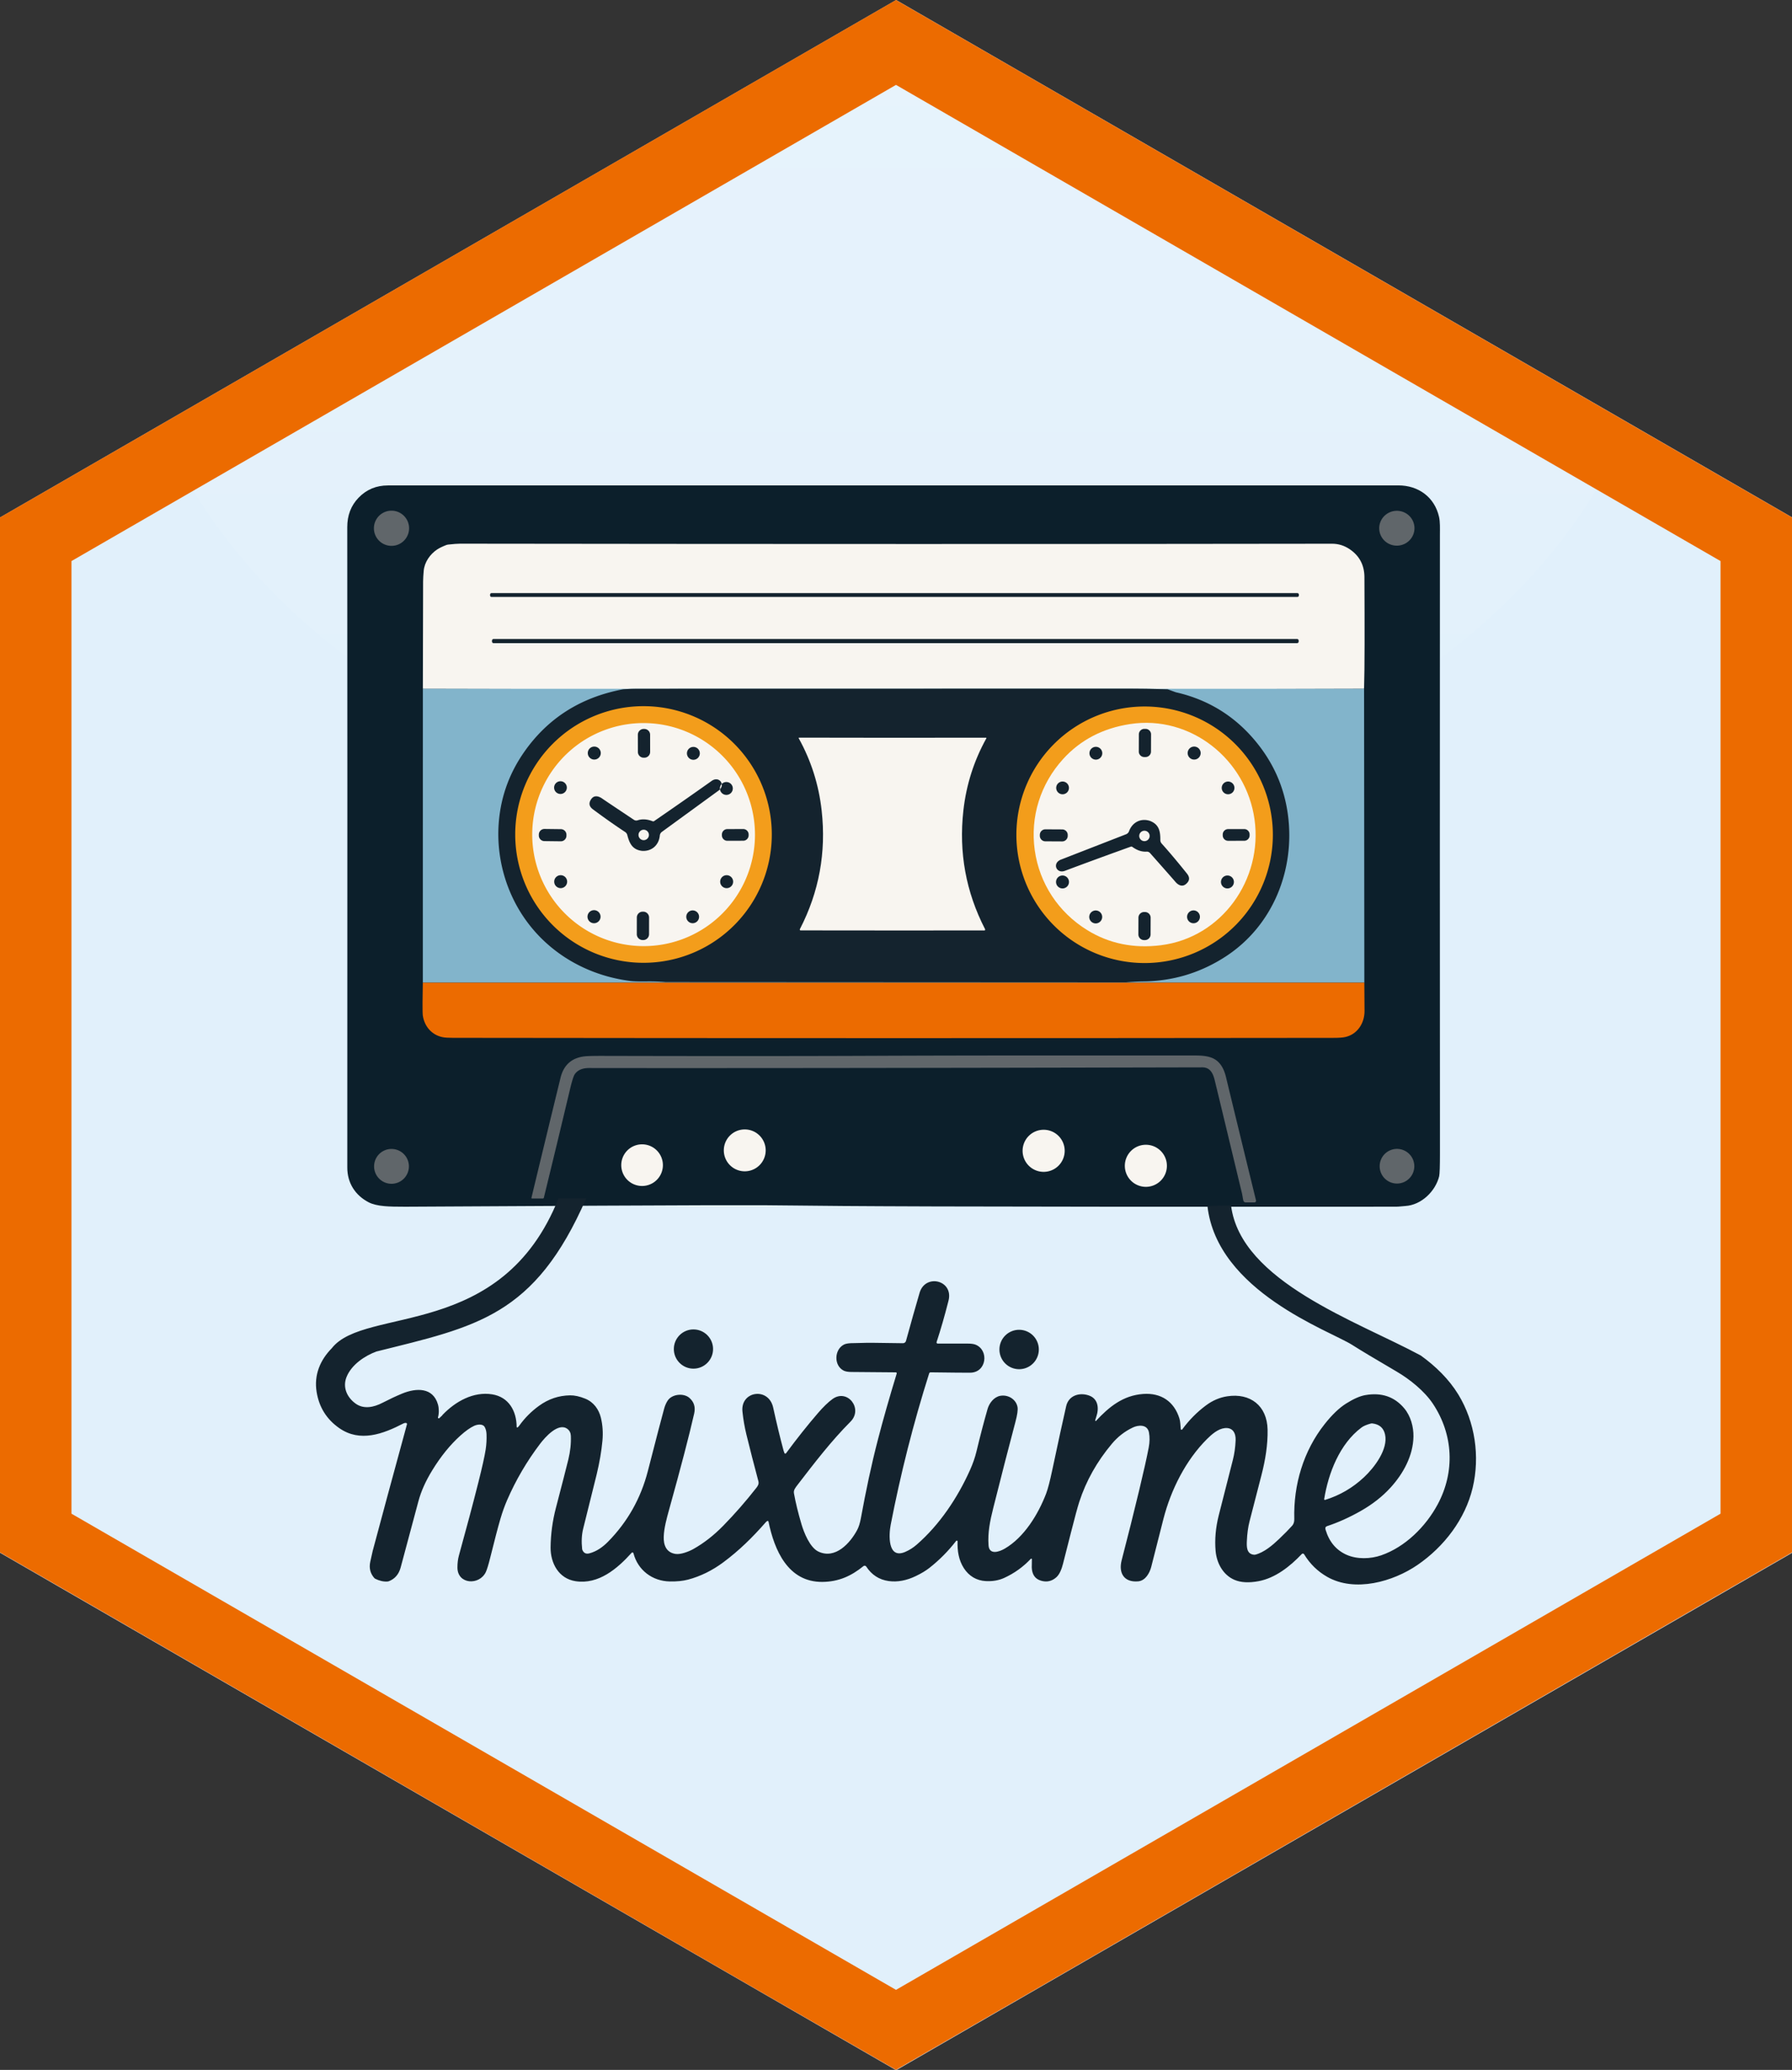<?xml version="1.0" encoding="UTF-8" standalone="no"?>
<svg
   version="1.1"
   viewBox="0 0 1496.921 1728.547"
   id="svg47"
   sodipodi:docname="mixtime-clean.svg"
   inkscape:version="1.4.2 (1:1.4.2+202505120737+ebf0e940d0)"
   width="1496.921"
   height="1728.547"
   inkscape:export-filename="mixtime.png"
   inkscape:export-xdpi="39.248562"
   inkscape:export-ydpi="39.248562"
   xmlns:inkscape="http://www.inkscape.org/namespaces/inkscape"
   xmlns:sodipodi="http://sodipodi.sourceforge.net/DTD/sodipodi-0.dtd"
   xmlns="http://www.w3.org/2000/svg"
   xmlns:svg="http://www.w3.org/2000/svg">
  <rect x="0" y="0" width="1496.921" height="1728.547" fill="#333333" stroke="none"/>
  <defs
     id="defs47">
    <linearGradient
       id="gradient_1_"
       gradientUnits="userSpaceOnUse"
       x1="305.671"
       y1="404.726"
       x2="305.671"
       y2="134.417"
       gradientTransform="matrix(2.447,0,0,2.447,-0.203,-298.788)">
	<stop
   offset="0"
   style="stop-color:#FFFFFF;stop-opacity:0"
   id="stop1" />

	<stop
   offset="1"
   style="stop-color:#FFFFFF"
   id="stop2" />

</linearGradient>
  </defs>
  <sodipodi:namedview
     id="namedview47"
     pagecolor="#ffffff"
     bordercolor="#000000"
     borderopacity="0.25"
     inkscape:showpageshadow="2"
     inkscape:pageopacity="0.0"
     inkscape:pagecheckerboard="0"
     inkscape:deskcolor="#d1d1d1"
     inkscape:zoom="0.33161492"
     inkscape:cx="1130.8297"
     inkscape:cy="857.92279"
     inkscape:window-width="1870"
     inkscape:window-height="1052"
     inkscape:window-x="0"
     inkscape:window-y="0"
     inkscape:window-maximized="1"
     inkscape:current-layer="g54" />
  <polygon
     id="fill"
     fill="#e1f0fb"
     points="0.083,218.728 306,42.123 611.917,218.728 611.917,572.024 306,748.629 0.083,572.021 "
     transform="matrix(2.447,0,0,2.447,-0.203,-103.059)" />
  <path
     id="gradient"
     opacity="0.2"
     fill="url(#gradient_1_)"
     d="M 747.46,30.079 144.685,379.042 c 90.473,182.358 326.114,312.376 602.552,312.376 277.289,0 513.532,-130.82 603.386,-314.062 z"
     style="display:inline;fill:url(#gradient_1_);stroke-width:2.447" />
  <path
     id="outline"
     fill="#ec6b00"
     d="M 1437.231,397.655 871.303,70.893 748.461,6.3887e-6 625.619,70.893 59.69,397.655 3.11127e-5,432.084 V 1296.455 L 59.688,1330.882 632.543,1661.725 l 115.918,66.822 115.916,-66.822 572.855,-330.836 59.69,-34.424 V 432.084 Z m 0,866.412 L 748.461,1661.725 59.69,1264.067 V 468.551 L 748.461,70.893 v 0 L 1437.231,468.551 Z"
     style="stroke-width:2.447" />
  <g
     id="g54"
     transform="translate(176.544,382.484)">
    <path
       style="display:inline;fill:#0c1f2b;fill-opacity:1"
       d="m 991.5,22.869 c -20.66,0.04 -301.993,0.051 -844,0.031 -9.76,0 -17.944,3.429 -24.551,10.289 -6.287,6.52 -9.423,14.704 -9.41,24.551 0.107,109.12 0.118,287.376 0.031,534.77 -0.01,12.89 6.58,23.169 17.83,29.029 3.22,1.673 7.676,2.75 13.369,3.23 4.147,0.353 9.89,0.511 17.23,0.471 559.906,-3.107 36.103,0.481 827.439,-0.019 2.49,0 6.04,-0.46 8.07,-0.59 13.44,-0.85 25.121,-12.501 28.131,-24.801 0.447,-1.84 0.67,-8.406 0.66,-19.699 -0.107,-166.167 -0.119,-338.285 -0.031,-516.352 0,-4.9 0.241,-10.298 -0.719,-14.568 C 1021.831,32.641 1008.21,22.829 991.5,22.869 Z"
       id="path3"
       sodipodi:nodetypes="ccccccccccccccc" />
    <g
       id="g50"
       style="display:inline">
      <path
         fill="#f8f5f0"
         d="m 962.92,192.16 c -0.011,0.318 -0.276,0.57 -0.6,0.57 l -163.52,0.41 c -11.273,-0.307 -22.54,-0.46 -33.8,-0.46 -136.253,0.04 -272.503,0.067 -408.75,0.08 -4.387,0 -8.437,0.12 -12.15,0.36 l -167.42,-0.37 c 0.073,-30.053 0.143,-59.943 0.21,-89.67 0.01,-2.83 0.25,-5.64 0.5,-8.79 0.61,-7.33 5.33,-13.98 11.24,-17.92 1.773,-1.18 4.347,-2.43 7.72,-3.75 0.405,-0.159 0.829,-0.264 1.26,-0.31 4.7,-0.52 8.08,-0.777 10.14,-0.77 264.953,0.347 507.747,0.36 728.38,0.04 5.387,-0.007 10.357,1.55 14.91,4.67 8.073,5.52 12.13,13.27 12.17,23.25 0.189,42.849 0.242,75.623 -0.29,92.66 z"
         id="path12"
         sodipodi:nodetypes="ccccccccccccccccc" />
      <path
         id="rect13"
         style="fill:#14232e"
         d="m 235.75,151.13 h 671.22 c 0.726,0 1.31,0.584 1.31,1.31 v 0.86 c 0,0.726 -0.584,1.31 -1.31,1.31 H 235.75 c -0.726,0 -1.31,-0.584 -1.31,-1.31 v -0.86 c 0,-0.726 0.584,-1.31 1.31,-1.31 z m -1.71,-38.31 H 907.22 c 0.676,0 1.22,0.544 1.22,1.22 v 0.76 c 0,0.676 -0.544,1.22 -1.22,1.22 H 234.04 c -0.676,0 -1.22,-0.544 -1.22,-1.22 v -0.76 c 0,-0.676 0.544,-1.22 1.22,-1.22 z" />
    </g>
    <path
       id="path14"
       d="m 176.65,438.13 0.03,-245.38 785.64,-0.02 0.6,-0.57 0.22,245.99 z"
       style="display:inline;fill:#82b4cb;fill-opacity:1"
       sodipodi:nodetypes="cccccc" />
    <path
       fill="#f39d1b"
       d="m 963.14,438.15 c 0,0 0.127,15.573 0.16,23.6 0.05,10.11 -5.86,19.44 -15.98,21.76 -2.1,0.487 -5.507,0.73 -10.22,0.73 -245.987,0.287 -491.103,0.277 -735.35,-0.03 -3.84,-0.007 -6.68,-0.19 -8.52,-0.55 -9.07,-1.8 -15.14,-8.93 -16.55,-17.88 -0.452,-2.816 -0.198,-18.098 -0.03,-27.65 z"
       id="path38"
       style="display:inline;fill:#ec6b00;fill-opacity:1"
       sodipodi:nodetypes="ccccccccc" />
    <path
       fill="#60666a"
       d="m 267.81,618.37 a 0.44,0.44 0 0 1 -0.43,-0.54 q 11.38,-47.29 24.29,-100.2 3.88,-15.93 19.81,-17.93 3.56,-0.45 15.52,-0.42 134.42,0.33 222.5,-0.05 c 95.69,-0.41 165.75,-0.27 270.32,-0.28 5.27,0 10.25,0.02 14.95,1.59 7.56,2.51 11.03,9.14 12.79,16.42 q 12.83,53.04 25.08,102.98 a 1.38,1.38 0 0 1 -1.34,1.71 h -7.24 a 2.07,2.05 83.4 0 1 -2,-1.6 c -0.55,-2.4 -0.75,-4.33 -1.16,-6.04 Q 839.81,526.3 838.05,519.22 c -1.39,-5.54 -3.84,-10.37 -10.26,-10.36 q -358.7,0.8 -512.28,0.56 -8.26,-0.01 -11.87,5.08 -1.56,2.19 -4.04,12.66 -10.63,44.72 -21.84,90.56 a 0.85,0.85 0 0 1 -0.83,0.65 z"
       id="path39"
       style="display:inline" />
    <path
       id="circle42"
       style="display:inline;fill:#f8f5f0"
       d="m 798.21,591.07 a 17.57,17.57 0 0 1 -17.57,17.57 17.57,17.57 0 0 1 -17.57,-17.57 17.57,17.57 0 0 1 17.57,-17.57 17.57,17.57 0 0 1 17.57,17.57 z M 377.2,590.53 a 17.39,17.39 0 0 1 -17.39,17.39 17.39,17.39 0 0 1 -17.39,-17.39 17.39,17.39 0 0 1 17.39,-17.39 17.39,17.39 0 0 1 17.39,17.39 z m 335.63,-11.98 a 17.58,17.58 0 0 1 -17.58,17.58 17.58,17.58 0 0 1 -17.58,-17.58 17.58,17.58 0 0 1 17.58,-17.58 17.58,17.58 0 0 1 17.58,17.58 z m -249.77,-0.37 a 17.49,17.49 0 0 1 -17.49,17.49 17.49,17.49 0 0 1 -17.49,-17.49 17.49,17.49 0 0 1 17.49,-17.49 17.49,17.49 0 0 1 17.49,17.49 z" />
    <path
       id="circle44"
       style="display:inline;fill:#60666a"
       d="m 1004.88,591.42 a 14.47,14.47 0 0 1 -14.47,14.47 14.47,14.47 0 0 1 -14.47,-14.47 14.47,14.47 0 0 1 14.47,-14.47 14.47,14.47 0 0 1 14.47,14.47 z m -839.85,0.12 a 14.54,14.54 0 0 1 -14.54,14.54 14.54,14.54 0 0 1 -14.54,-14.54 14.54,14.54 0 0 1 14.54,-14.54 14.54,14.54 0 0 1 14.54,14.54 z M 1004.979,57.536 a 14.55,14.73 85.7 0 1 -13.598,15.613 14.55,14.73 85.7 0 1 -15.779,-13.405 14.55,14.73 85.7 0 1 13.598,-15.613 14.55,14.73 85.7 0 1 15.779,13.405 z m -839.798,1.134 a 14.69,14.69 0 0 1 -14.69,14.69 14.69,14.69 0 0 1 -14.69,-14.69 14.69,14.69 0 0 1 14.69,-14.69 14.69,14.69 0 0 1 14.69,14.69 z"
       inkscape:label="circle44" />
    <path
       id="circle46"
       style="display:inline;fill:#14232e"
       d="m 691.23,744.47 c 0,9.091 -7.369,16.46 -16.46,16.46 -9.091,0 -16.46,-7.369 -16.46,-16.46 0,-9.091 7.369,-16.46 16.46,-16.46 9.091,0 16.46,7.369 16.46,16.46 z M 419.1,744.09 c 0,9.046 -7.334,16.38 -16.38,16.38 -9.046,0 -16.38,-7.334 -16.38,-16.38 0,-9.046 7.334,-16.38 16.38,-16.38 9.046,0 16.38,7.334 16.38,16.38 z M 290.008,618.239 c -47.449,119.064 -161.634,89.719 -189.367,125.142 -9.84,10.01 -14.991,22.399 -12.701,36.559 2.08,12.833 8.428,22.928 19.041,30.281 17.28,11.96 36.39,4.88 53.66,-4.09 0.547,-0.287 1.202,-0.402 1.969,-0.342 0.563,0.049 0.946,0.595 0.801,1.141 -11.647,42.613 -21.197,77.89 -28.65,105.83 -0.213,0.807 -0.883,3.804 -2.01,8.99 -1.133,5.227 3.9e-4,9.763 3.4,13.609 0.205,0.231 0.453,0.422 0.73,0.561 3.507,1.753 6.923,2.527 10.25,2.32 0.371,-0.026 0.73,-0.104 1.068,-0.23 5.087,-1.927 8.408,-5.79 9.961,-11.59 9.327,-34.74 14.261,-53.136 14.801,-55.189 2.18,-8.207 6.005,-16.784 11.479,-25.73 7.153,-11.707 15.028,-21.424 23.621,-29.15 4.3,-3.867 8.11,-6.569 11.43,-8.109 2.74,-1.27 7.27,-1.94 8.91,1.08 0.9,1.66 1.389,3.646 1.469,5.959 0.16,4.32 -0.079,8.561 -0.719,12.721 -0.847,5.513 -2.906,14.763 -6.18,27.75 -4.513,17.867 -9.908,38.134 -16.182,60.801 -0.813,2.947 -1.222,6.256 -1.229,9.93 -0.02,14.22 18.299,15.22 23.719,3.84 0.98,-2.073 2.247,-6.24 3.801,-12.5 3.487,-14.073 6.276,-24.701 8.369,-31.881 1.62,-5.547 3.488,-10.764 5.602,-15.65 7.28,-16.78 16.486,-32.492 27.619,-47.139 3.89,-5.11 15.171,-18.18 22.801,-12.33 1.787,1.367 2.73,3.266 2.83,5.699 0.267,6.427 -0.441,13.067 -2.121,19.92 -1.787,7.267 -5.242,20.716 -10.369,40.35 -2.84,10.867 -4.313,21.848 -4.42,32.941 -0.13,13.28 6.83,26.08 20.85,28.23 19.21,2.94 34.93,-10.49 46.85,-23.73 0.47,-0.527 1.337,-0.315 1.51,0.369 3.61,14.03 15.7,23.34 30.4,23.58 5.893,0.1 10.956,-0.409 15.189,-1.529 10.38,-2.76 20.207,-7.584 29.48,-14.471 13.13,-9.75 24.32,-20.69 35.74,-33.76 0.213,-0.24 0.54,-0.473 0.98,-0.699 0.418,-0.215 0.926,0.029 1.02,0.49 4.84,23.5 16.11,50.63 45.07,50.35 13.5,-0.13 24.05,-4.91 34.23,-13.18 0.741,-0.6 1.837,-0.429 2.359,0.369 4.54,6.953 10.79,10.986 18.75,12.1 7.267,1.013 14.862,-0.397 22.789,-4.23 4.467,-2.16 8.171,-4.386 11.111,-6.68 8.353,-6.533 15.836,-14.076 22.449,-22.629 0.394,-0.505 1.203,-0.21 1.18,0.43 -0.27,7.9 0.951,15.69 5.291,22.4 4.23,6.54 10.579,10.33 18.229,10.74 5.727,0.307 10.851,-0.571 15.371,-2.631 8.507,-3.88 15.936,-9.21 22.289,-15.99 0.324,-0.347 0.905,-0.115 0.9,0.359 l -0.01,1.031 -0.09,5.91 c 0.233,5.847 2.787,9.502 7.66,10.969 4.86,1.46 9.176,0.487 12.949,-2.92 2.84,-2.57 4.5,-7.35 5.48,-11.18 2.473,-9.7 4.67,-18.334 6.59,-25.9 3.3,-12.993 5.633,-21.592 7,-25.799 5.693,-17.533 14.803,-33.744 27.33,-48.631 4.82,-5.74 10.587,-10.219 17.301,-13.439 4.76,-2.29 12.28,-2.851 13.59,4.129 0.713,3.833 0.645,7.994 -0.201,12.48 -1.44,7.687 -4.099,19.615 -7.979,35.781 -4.5,18.74 -9.378,38.213 -14.631,58.42 -2.76,10.62 1.949,18.669 13.779,17.619 6.12,-0.54 9.661,-7.079 10.951,-12.199 3.953,-15.7 7.349,-29.051 10.189,-40.051 6.24,-24.2 18.571,-48.859 36.381,-66.609 3.95,-3.94 9.248,-8.531 14.818,-9.121 6.82,-0.73 9.32,4.34 9.08,10.15 -0.24,5.927 -1.017,11.43 -2.33,16.51 -3.64,14.1 -7.563,29.501 -11.77,46.201 -2.58,10.253 -3.456,20.146 -2.629,29.68 0.91,10.36 6.319,20.169 15.809,24.209 5.253,2.233 11.934,2.602 20.041,1.102 14.07,-2.61 26.47,-12.461 36.15,-22.701 0.562,-0.589 1.527,-0.483 1.939,0.211 4.847,8.013 11.284,14.302 19.311,18.869 23.1,13.14 55.03,4.031 75.41,-9.949 22.22,-15.25 39.828,-38.22 46.068,-64.4 6.24,-26.2 2.03,-54.921 -11.93,-77.871 -7.83,-12.85 -19.07,-23.779 -31.43,-32.639 C 957.275,720.883 859.888,687.864 851.804,624.3 l -19.74,0.289 c 8.023,71.457 102.139,104.12 120.846,116.001 6.813,4.347 19.221,11.787 37.221,22.32 10.96,6.42 23.259,16.26 30.359,26.98 16.98,25.64 18.5,56.669 3.939,83.859 -10.01,18.68 -27.19,35.691 -47.27,42.631 -8.79,3.03 -19.951,3.399 -28.641,-0.381 -8.793,-3.827 -14.71,-10.817 -17.75,-20.971 -0.48,-1.607 -0.066,-2.622 1.24,-3.049 9.267,-3.053 18.68,-7.294 28.24,-12.721 9.767,-5.56 18.034,-12.054 24.801,-19.48 10.68,-11.72 18.809,-26.629 19.109,-42.529 0.16,-8.15 -2.289,-17.22 -7.699,-23.66 -8.14,-9.693 -18.937,-13.377 -32.391,-11.051 -4.553,0.787 -9.954,3.155 -16.201,7.102 -5.72,3.613 -11.643,9.28 -17.77,17 -17.84,22.47 -26.25,50.839 -25.48,79.389 0.067,2.333 -0.517,4.193 -1.75,5.58 -2.68,3 -6.362,6.738 -11.049,11.211 -5.46,5.2 -12.45,11.13 -19.74,12.98 -0.325,0.08 -0.662,0.107 -1,0.08 -6.41,-0.54 -6.29,-6.781 -6.08,-11.461 0.273,-6.227 1.02,-11.7 2.24,-16.42 3.207,-12.387 6.54,-25.303 10,-38.75 3.18,-12.38 5.33,-25.179 5.08,-37.869 -0.39,-19.96 -14.491,-30.77 -33.711,-27.82 -6.28,0.96 -12.143,3.452 -17.59,7.479 -7.58,5.6 -14.256,12.338 -20.029,20.211 -0.356,0.488 -1.126,0.281 -1.189,-0.32 -0.32,-3.23 -0.301,-6.15 -1.131,-8.83 -4.34,-14.09 -15.281,-21.63 -30.381,-20.49 -16.63,1.26 -28.21,10.561 -39.26,22.441 -0.277,0.318 -0.794,0.047 -0.689,-0.361 0.2,-0.907 0.51,-1.966 0.93,-3.18 2.34,-6.85 1.641,-14.96 -6.309,-17.68 -8.06,-2.76 -16.881,0.199 -18.891,8.959 -2.78,12.133 -6.649,29.904 -11.609,53.311 -1.98,9.347 -3.682,15.888 -5.102,19.621 -6.57,17.21 -18.35,36.689 -34.75,46.129 -4.62,2.67 -12.848,5.44 -13.398,-2.91 -0.71,-10.78 1.198,-20.13 3.988,-31.24 6.947,-27.647 13.113,-51.599 18.5,-71.859 1.56,-5.887 2.137,-9.979 1.73,-12.279 -1.14,-6.42 -7.74,-10.59 -14.41,-9.41 -5.26,0.94 -9.189,6.05 -10.619,11.02 -3.027,10.52 -6.116,22.341 -9.27,35.461 -1.187,4.933 -2.945,10.012 -5.271,15.238 -10.33,23.18 -25.458,45.91 -44.648,62.57 -2.9,2.527 -6.064,4.535 -9.49,6.021 -15.16,6.59 -13.731,-14.961 -12.271,-22.471 8.3,-42.847 19.02,-85.034 32.16,-126.561 0.172,-0.541 0.677,-0.903 1.24,-0.891 18.733,0.253 29.778,0.354 33.131,0.301 13.69,-0.19 15.809,-18.82 4.369,-23.41 -1.567,-0.627 -3.927,-0.927 -7.08,-0.9 -5.533,0.047 -13.73,0.041 -24.59,-0.019 -0.62,-0.005 -1.057,-0.609 -0.869,-1.199 3.493,-10.607 6.819,-22.163 9.979,-34.67 4.32,-17.14 -19.41,-22.75 -24.17,-6.51 -3.42,11.66 -7.206,25.053 -11.359,40.18 -0.314,1.13 -1.341,1.911 -2.51,1.91 -5.46,-0.02 -14.109,-0.138 -25.949,-0.352 -5.26,-0.09 -11.181,0.291 -15.121,0.271 -3.853,-0.02 -6.57,0.367 -8.15,1.16 -8.23,4.1 -8.75,17.559 -0.33,21.809 1.487,0.747 3.704,1.124 6.65,1.131 6.96,0.02 19.263,0.124 36.91,0.311 0.523,0.003 0.894,0.51 0.74,1.01 -6.147,20.14 -11.331,38.337 -15.551,54.59 -5.84,22.49 -10.078,42.86 -14.398,66.32 -0.747,4.04 -1.77,7.276 -3.07,9.709 -5.9,11.04 -18.171,24.62 -32.281,18.1 -7.18,-3.31 -12.17,-15.869 -14.26,-22.969 -2.787,-9.42 -4.876,-18.003 -6.27,-25.75 -0.49,-2.7 1.15,-4.62 3.23,-7.34 14.07,-18.29 27.809,-36.231 44.039,-52.531 10.74,-10.79 -2.639,-27.9 -15.109,-18.83 -3.62,2.633 -7.68,6.564 -12.18,11.791 -8.733,10.133 -17.6,21.294 -26.6,33.48 -0.348,0.473 -1.079,0.389 -1.311,-0.15 -0.293,-0.66 -0.531,-1.324 -0.711,-1.99 -2.833,-10.453 -5.736,-22.46 -8.709,-36.02 -3.83,-17.43 -27.44,-13.871 -25.67,3.309 0.68,6.56 1.773,12.92 3.279,19.08 2.947,12.067 6.283,25.067 10.01,39 0.58,2.18 -0.179,3.73 -1.619,5.57 -8.833,11.28 -18.063,21.84 -27.689,31.68 -7.907,8.08 -16.245,14.577 -25.012,19.49 -3.68,2.06 -10.57,4.781 -15,4.061 -7.73,-1.25 -9.958,-7.481 -9.729,-14.391 0.25,-7.15 2.37,-14.95 4.6,-22.98 9.76,-35.047 16.707,-61.675 20.84,-79.889 1.207,-5.313 -0.12,-9.653 -3.98,-13.02 -4.87,-4.26 -14.599,-3.221 -18.189,2.299 -1.233,1.893 -2.197,4.084 -2.891,6.57 -1.853,6.64 -6.392,24.024 -13.619,52.15 -5.867,22.8 -16.944,42.476 -33.23,59.029 -4.36,4.43 -9.53,8.19 -15.65,9.77 -2.8,0.72 -4.75,-0.242 -5.85,-2.889 -0.099,-0.239 -0.163,-0.488 -0.189,-0.74 -0.673,-6.293 -0.384,-11.948 0.869,-16.961 6.067,-24.233 9.834,-39.392 11.301,-45.479 2.38,-9.92 3.973,-19.208 4.779,-27.861 0.633,-6.78 0.201,-13.239 -1.299,-19.379 -1.7,-6.93 -6.01,-13.011 -13.07,-15.871 -4.673,-1.893 -8.87,-2.816 -12.59,-2.77 -9.467,0.113 -18.141,3.03 -26.021,8.75 -6.44,4.667 -11.923,10.17 -16.449,16.51 -0.52,0.733 -1.003,1.236 -1.449,1.51 -0.333,0.215 -0.772,-0.024 -0.771,-0.42 -0.06,-13.28 -6.599,-24.959 -20.439,-27.189 -15.64,-2.51 -30.659,5.921 -41.359,17.051 -0.167,0.173 -0.277,0.326 -0.33,0.459 -0.013,0.045 -0.038,0.083 -0.07,0.109 l -2.391,2.271 c -0.514,0.472 -1.324,-0.031 -1.129,-0.701 0.95,-3.09 0.909,-7.52 -0.021,-10.76 -4.15,-14.36 -18.08,-13.95 -30.01,-9.02 -4.867,2.007 -10.359,4.584 -16.479,7.73 -7.05,3.63 -15.502,5.519 -22.352,0.549 -7.28,-5.3 -10.979,-13.76 -7.449,-22.34 4.17,-10.14 15.081,-17.499 24.891,-21.119 83.28,-20.795 132.151,-29.145 175.258,-127.902 z m 679.371,187.947 c 0.145,-0.001 0.289,0.007 0.432,0.025 5.887,0.687 9.429,3.765 10.629,9.238 2.69,12.26 -8.81,27.501 -17.57,35.691 -9.447,8.853 -20.286,15.166 -32.52,18.939 -0.42,0.133 -0.833,-0.225 -0.76,-0.66 3.49,-21.78 12.97,-46.14 31.09,-59.73 1.713,-1.293 4.327,-2.419 7.84,-3.379 0.281,-0.08 0.57,-0.121 0.859,-0.125 z"
       sodipodi:nodetypes="sssssssssscccccccccccccccccccccccccccccccccccccccccccccccscccscccccccccccccccccccccccccccccccccccccccccccccccccccccccccccccccccccccccccccsccccscccccccccscccccccccccccccccccccccccccccccccccccccccccscccccsccccccsccccccccccccscccccccss" />
    <g
       id="g49"
       style="display:inline">
      <path
         fill="#14232e"
         d="m 798.8,193.14 6.78,2.46 a 0.37,0.05 8 0 0 0.07,0.02 q 38.41,8.7 64.15,38.01 24.75,28.18 29.53,64.52 c 6.04,45.94 -12.72,92.6 -52.02,118.13 q -31.49,20.46 -68.99,20.81 -1.06,0.01 -2.33,0.05 -5.98,0.2 -11.95,0.69 L 379.5,437.64 q -7.95,-0.65 -15.9,-0.54 -9.55,0.13 -13.67,-0.39 c -35.88,-4.55 -68.38,-23.2 -88.74,-52.96 -15.85,-23.16 -23.44,-51.83 -21.03,-80.09 q 2.72,-31.86 21.26,-58.3 29.69,-42.34 82.68,-52.24 5.57,-0.36 12.15,-0.36 204.37,-0.02 408.75,-0.08 16.89,0 33.8,0.46 z"
         id="path15" />
      <path
         fill="#f8f5f0"
         d="m 569.03,233.62 c 30.367,0.013 56.377,-0.01 78.03,-0.07 0.293,-0.01 0.481,0.309 0.33,0.56 -10.393,18.707 -16.793,38.827 -19.2,60.36 -3.9,34.913 2.113,67.85 18.04,98.81 0.14,0.267 0.2,0.49 0.18,0.67 -0.04,0.373 -0.25,0.563 -0.63,0.57 -1.38,0.04 -26.98,0.05 -76.8,0.03 -49.82,-0.013 -75.42,-0.037 -76.8,-0.07 -0.387,-0.013 -0.6,-0.207 -0.64,-0.58 -0.02,-0.18 0.043,-0.403 0.19,-0.67 15.94,-30.947 21.97,-63.88 18.09,-98.8 -2.393,-21.533 -8.78,-41.657 -19.16,-60.37 -0.139,-0.249 0.045,-0.555 0.33,-0.55 21.653,0.067 47.667,0.103 78.04,0.11 z"
         id="path20"
         sodipodi:nodetypes="ccccccccccccccc" />
      <g
         id="g47">
        <path
           fill="#f39d1b"
           d="M 886.72,314.63 A 107.12,107.12 0 0 1 779.6,421.75 107.12,107.12 0 0 1 672.48,314.63 107.12,107.12 0 0 1 779.6,207.51 107.12,107.12 0 0 1 886.72,314.63 Z"
           id="path17" />
        <path
           fill="#f8f5f0"
           d="m 871.41,301.77 c 7.03,50.16 -27.37,98.67 -78.09,105.09 q -34.33,4.34 -61.85,-12.73 c -23.84,-14.8 -39.74,-38.74 -43.65,-66.65 -3.91,-27.92 4.8,-55.3 23.66,-76.07 q 21.78,-23.98 55.98,-29.24 c 50.53,-7.76 96.93,29.44 103.95,79.6 z"
           id="path18" />
        <path
           id="rect38"
           style="fill:#14232e"
           d="m -0.35,-11.72 h 0.7 c 2.626,0 4.74,2.114 4.74,4.74 V 6.98 C 5.09,9.606 2.976,11.72 0.35,11.72 H -0.35 C -2.976,11.72 -5.09,9.606 -5.09,6.98 v -13.96 c 0,-2.626 2.114,-4.74 4.74,-4.74 z M 46.253,-7.872 a 5.36,5.36 0 0 1 -5.341,5.379 5.36,5.36 0 0 1 -5.379,-5.341 5.36,5.36 0 0 1 5.341,-5.379 5.36,5.36 0 0 1 5.379,5.341 z m -81.649,0.385 a 5.4,5.4 0 0 1 -5.381,5.419 5.4,5.4 0 0 1 -5.419,-5.381 5.4,5.4 0 0 1 5.381,-5.419 5.4,5.4 0 0 1 5.419,5.381 z M 74.541,-37.08 a 5.4,5.4 0 0 1 -5.381,5.419 5.4,5.4 0 0 1 -5.419,-5.381 5.4,5.4 0 0 1 5.381,-5.419 5.4,5.4 0 0 1 5.419,5.381 z m -137.769,0.481 a 5.4,5.4 0 0 1 -5.381,5.419 5.4,5.4 0 0 1 -5.419,-5.381 5.4,5.4 0 0 1 5.381,-5.419 5.4,5.4 0 0 1 5.419,5.381 z m -7.47,-8.988 c 1.151,0.322 2.542,0.273 4.1,-0.327 17.735,-6.728 36.041,-13.509 54.92,-20.345 0.428,-0.153 0.906,-0.083 1.275,0.187 3.971,2.873 7.94,4.178 11.907,3.916 1.107,-0.076 2.189,0.371 2.929,1.209 13.344,14.973 20.307,22.814 20.887,23.523 2.543,3.132 5.939,4.894 9.084,2.303 3.202,-2.638 3.511,-5.562 0.93,-8.769 -7.772,-9.65 -14.858,-18.009 -21.257,-25.077 -0.717,-0.799 -1.114,-1.832 -1.115,-2.904 0.025,-7.279 -1.068,-13.112 -8.83,-16.002 -7.838,-2.448 -14.805,1.464 -17.427,8.978 -0.466,1.051 -1.327,1.877 -2.397,2.3 l -54.717,21.514 c -5.438,2.46 -4.397,8.344 -0.287,9.494 z m 69.278,-25.462 a 4.35,4.35 0 0 1 -3.113,-5.305 4.35,4.35 0 0 1 5.305,-3.113 4.35,4.35 0 0 1 3.113,5.305 4.35,4.35 0 0 1 -5.305,3.113 z m -81.645,-9.438 14.04,0.025 c 2.565,0.004 4.626,2.073 4.622,4.638 l -0.001,0.76 c -0.004,2.565 -2.073,4.626 -4.638,4.622 l -14.04,-0.025 c -2.565,-0.004 -4.626,-2.073 -4.622,-4.638 l 0.001,-0.76 c 0.004,-2.565 2.073,-4.626 4.638,-4.622 z m 152.624,-0.714 13.44,-0.07 c 2.499,-0.013 4.52,1.988 4.534,4.486 l 0.004,0.74 c 0.013,2.499 -1.988,4.52 -4.486,4.534 l -13.44,0.07 c -2.499,0.013 -4.52,-1.988 -4.534,-4.486 l -0.004,-0.74 c -0.013,-2.499 1.988,-4.52 4.486,-4.534 z m 5.158,-34.43 a 5.31,5.31 0 0 1 -5.291,5.329 5.31,5.31 0 0 1 -5.329,-5.291 5.31,5.31 0 0 1 5.291,-5.329 5.31,5.31 0 0 1 5.329,5.291 z m -138.249,0.483 a 5.32,5.32 0 0 1 -5.301,5.339 5.32,5.32 0 0 1 -5.339,-5.301 5.32,5.32 0 0 1 5.301,-5.339 5.32,5.32 0 0 1 5.339,5.301 z m 27.739,-29.057 a 5.35,5.35 0 0 1 -5.331,5.369 5.35,5.35 0 0 1 -5.369,-5.331 5.35,5.35 0 0 1 5.331,-5.369 5.35,5.35 0 0 1 5.369,5.331 z m 82.189,-0.417 a 5.43,5.43 0 0 1 -5.411,5.449 5.43,5.43 0 0 1 -5.449,-5.411 5.43,5.43 0 0 1 5.411,-5.449 5.43,5.43 0 0 1 5.449,5.411 z m -47.079,-20.027 h 0.98 c 2.548,0 4.6,2.052 4.6,4.6 v 14.32 c 0,2.548 -2.052,4.6 -4.6,4.6 h -0.98 c -2.548,0 -4.6,-2.052 -4.6,-4.6 v -14.32 c 0,-2.548 2.052,-4.6 4.6,-4.6 z"
           transform="rotate(0.2,-111583.27,223508.37)" />
      </g>
      <g
         id="g48">
        <path
           fill="#f39d1b"
           d="M 468.16,314.39 A 107.16,107.16 0 0 1 361,421.55 107.16,107.16 0 0 1 253.84,314.39 107.16,107.16 0 0 1 361,207.23 107.16,107.16 0 0 1 468.16,314.39 Z"
           id="path16" />
        <path
           fill="#f8f5f0"
           d="m 329.221,226.948 a 93.15,93.02 -110 0 1 119.269,55.718 93.15,93.02 -110 0 1 -55.551,119.347 93.15,93.02 -110 0 1 -119.269,-55.718 93.15,93.02 -110 0 1 55.551,-119.347 z"
           id="path19" />
        <path
           id="circle47"
           style="fill:#14232e"
           d="m 435.598,275.959 a 5.38,5.38 0 0 1 -5.38,5.38 5.38,5.38 0 0 1 -5.38,-5.38 5.38,5.38 0 0 1 5.38,-5.38 5.38,5.38 0 0 1 5.38,5.38 z m -75.277,102.89 0.46,8e-4 c 2.704,0.005 4.876,2.185 4.871,4.889 l -0.024,13.94 c -0.005,2.704 -2.185,4.876 -4.889,4.871 l -0.46,-8e-4 c -2.704,-0.005 -4.876,-2.185 -4.871,-4.889 l 0.024,-13.94 c 0.005,-2.704 2.185,-4.876 4.889,-4.871 z m 47.089,4.29 a 5.34,5.34 0 0 1 -5.34,5.34 5.34,5.34 0 0 1 -5.34,-5.34 5.34,5.34 0 0 1 5.34,-5.34 5.34,5.34 0 0 1 5.34,5.34 z m -82.29,-0.09 a 5.45,5.45 0 0 1 -5.45,5.45 5.45,5.45 0 0 1 -5.45,-5.45 5.45,5.45 0 0 1 5.45,-5.45 5.45,5.45 0 0 1 5.45,5.45 z m 110.75,-29.25 a 5.41,5.41 0 0 1 -5.41,5.41 5.41,5.41 0 0 1 -5.41,-5.41 5.41,5.41 0 0 1 5.41,-5.41 5.41,5.41 0 0 1 5.41,5.41 z m -138.66,-0.01 a 5.4,5.4 0 0 1 -5.4,5.4 5.4,5.4 0 0 1 -5.4,-5.4 5.4,5.4 0 0 1 5.4,-5.4 5.4,5.4 0 0 1 5.4,5.4 z m 133.803,-43.897 13.24,-0.046 c 2.521,-0.009 4.557,2.013 4.566,4.534 l 0.002,0.66 c 0.009,2.521 -2.013,4.557 -4.534,4.566 l -13.24,0.046 c -2.521,0.009 -4.557,-2.013 -4.566,-4.534 l -0.002,-0.66 c -0.009,-2.521 2.013,-4.557 4.534,-4.566 z m -152.691,-0.116 13.679,0.167 c 2.598,0.032 4.664,2.149 4.632,4.747 l -0.009,0.76 c -0.032,2.598 -2.149,4.664 -4.747,4.632 l -13.679,-0.167 c -2.598,-0.032 -4.664,-2.149 -4.632,-4.747 l 0.009,-0.76 c 0.032,-2.598 2.149,-4.664 4.747,-4.632 z m 18.628,-34.537 a 5.31,5.31 0 0 1 -5.31,5.31 5.31,5.31 0 0 1 -5.31,-5.31 5.31,5.31 0 0 1 5.31,-5.31 5.31,5.31 0 0 1 5.31,5.31 z m 124.845,-6.92 c -1.195,-0.021 -2.529,0.377 -3.885,1.35 -15.467,10.98 -31.473,22.156 -48.02,33.529 -0.376,0.256 -0.856,0.309 -1.281,0.141 -4.567,-1.78 -8.736,-2.042 -12.51,-0.789 -1.053,0.353 -2.212,0.192 -3.139,-0.432 -16.687,-11.127 -25.401,-16.96 -26.141,-17.5 -3.25,-2.39 -6.981,-3.239 -9.371,0.06 -2.433,3.36 -1.996,6.267 1.311,8.721 9.953,7.38 18.917,13.683 26.891,18.91 0.895,0.592 1.54,1.493 1.811,2.529 1.81,7.05 4.338,12.42 12.578,13.26 8.202,0.394 13.958,-5.148 14.602,-13.08 0.186,-1.134 0.811,-2.151 1.74,-2.83 l 47.529,-34.609 c 4.643,-3.751 2.152,-9.183 -2.115,-9.26 z m -60.625,42.1 a 4.35,4.35 0 0 1 4.35,4.35 4.35,4.35 0 0 1 -4.35,4.35 4.35,4.35 0 0 1 -4.35,-4.35 4.35,4.35 0 0 1 4.35,-4.35 z M 408.04,246.63 a 5.38,5.38 0 0 1 -5.38,5.38 5.38,5.38 0 0 1 -5.38,-5.38 5.38,5.38 0 0 1 5.38,-5.38 5.38,5.38 0 0 1 5.38,5.38 z m -82.74,-0.23 a 5.42,5.42 0 0 1 -5.42,5.42 5.42,5.42 0 0 1 -5.42,-5.42 5.42,5.42 0 0 1 5.42,-5.42 5.42,5.42 0 0 1 5.42,5.42 z m 35.819,-20.13 0.54,-9.4e-4 c 2.687,-0.005 4.854,2.155 4.858,4.842 l 0.025,14.3 c 0.005,2.687 -2.155,4.854 -4.842,4.858 l -0.54,9.4e-4 c -2.687,0.005 -4.854,-2.155 -4.858,-4.842 l -0.025,-14.3 c -0.005,-2.687 2.155,-4.854 4.842,-4.858 z" />
      </g>
    </g>
  </g>
</svg>
